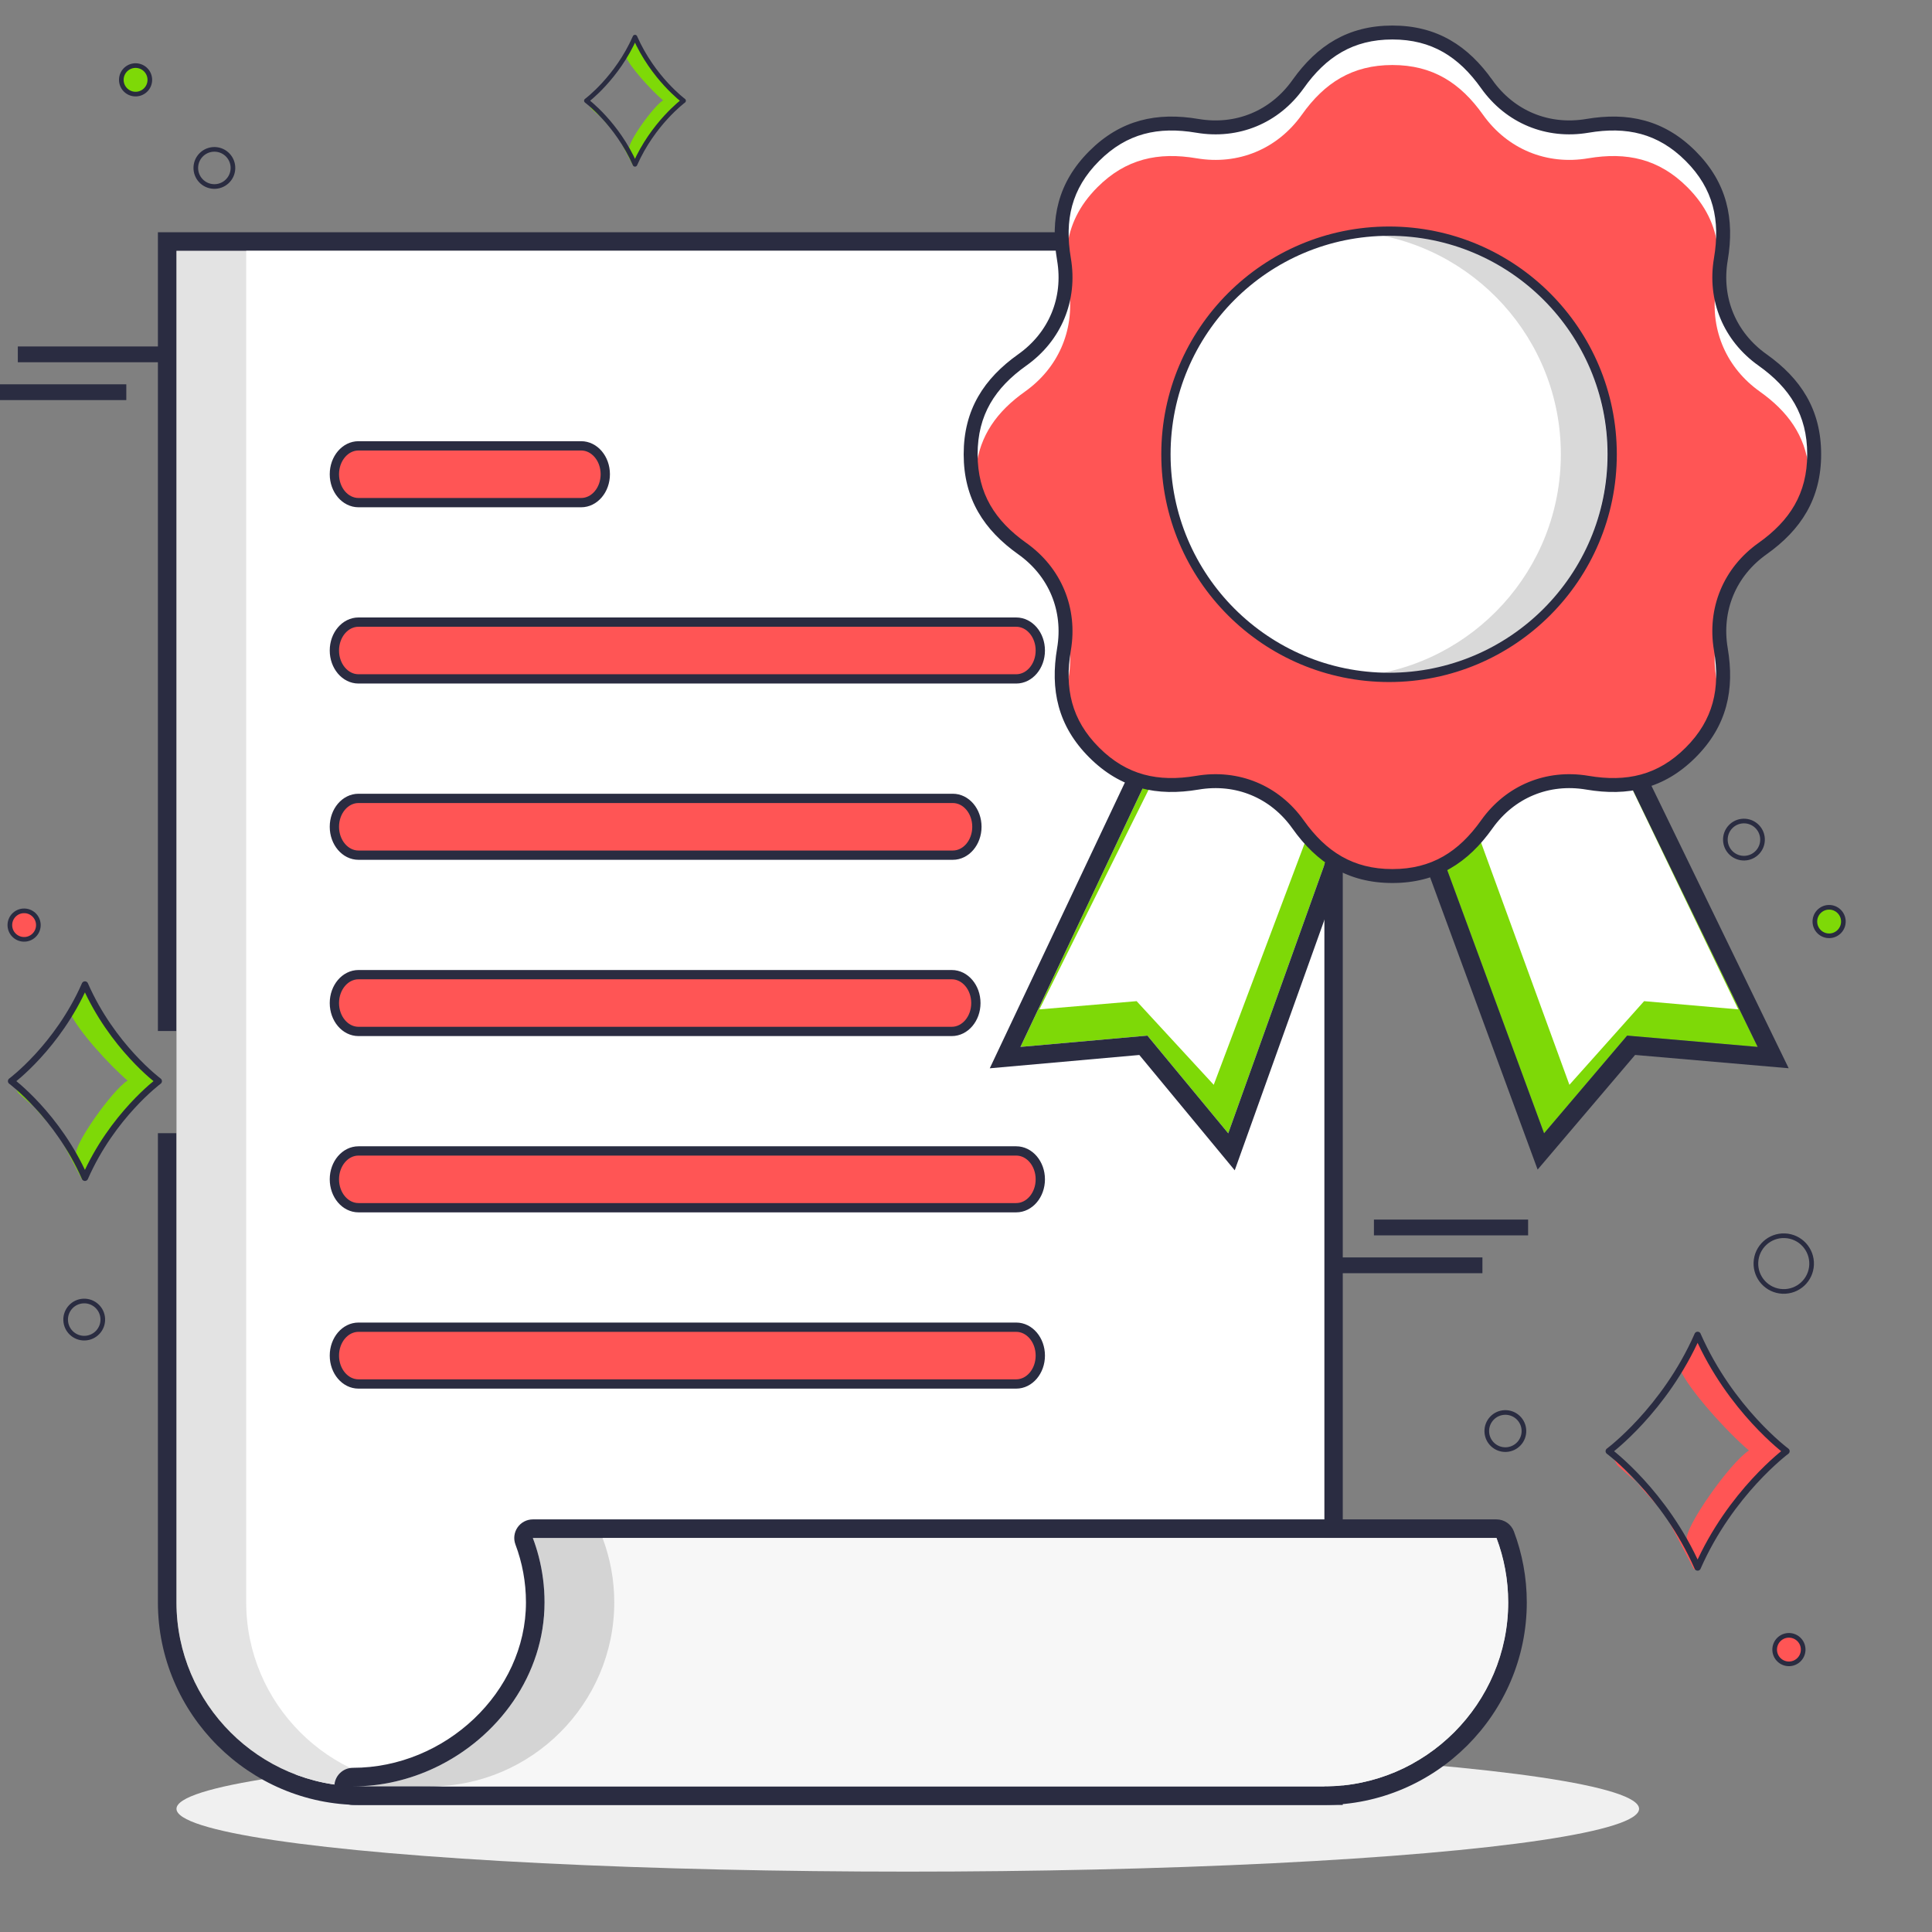 <?xml version="1.0" encoding="UTF-8"?> <svg xmlns="http://www.w3.org/2000/svg" width="208" height="208" viewBox="0 0 208 208" fill="none"><rect x="0" y="0" width="208" height="208" fill="#808080" stroke="none"/><g clip-path="url(#clip0_41_8253)"><ellipse cx="97.732" cy="194.738" rx="78.732" ry="6.762" fill="#F0F0F0"></ellipse><path fill-rule="evenodd" clip-rule="evenodd" d="M38.812 194.323H144.562V25.005H17V111H19V27.005H142.562V192.323H38.812C27.916 192.323 19 183.407 19 172.51V122H17V172.51C17 184.512 26.811 194.323 38.812 194.323Z" fill="#2A2C41"></path><path fill-rule="evenodd" clip-rule="evenodd" d="M142.562 192.323V27.005H19V172.511C19 183.408 27.916 192.323 38.812 192.323H142.562Z" fill="#E3E3E3"></path><path fill-rule="evenodd" clip-rule="evenodd" d="M142.562 192.323V27.005H26.507V172.511C26.507 183.408 35.423 192.323 46.32 192.323H142.562Z" fill="white"></path><path fill-rule="evenodd" clip-rule="evenodd" d="M162.375 172.511C162.375 183.408 153.459 192.323 142.562 192.323H38C48.897 192.323 58.625 183.408 58.625 172.511C58.625 170.075 58.179 167.739 57.365 165.579H161.115C161.929 167.739 162.375 170.075 162.375 172.511Z" fill="#D4D4D4"></path><path fill-rule="evenodd" clip-rule="evenodd" d="M36 192.323C36 191.219 36.895 190.323 38 190.323C47.898 190.323 56.625 182.201 56.625 172.511C56.625 170.321 56.224 168.223 55.494 166.284C55.262 165.67 55.347 164.981 55.721 164.441C56.094 163.901 56.709 163.579 57.365 163.579H161.115C161.948 163.579 162.694 164.095 162.987 164.874C163.883 167.255 164.375 169.829 164.375 172.511C164.375 184.512 154.564 194.323 142.562 194.323H38C36.895 194.323 36 193.428 36 192.323ZM142.562 192.323C153.459 192.323 162.375 183.408 162.375 172.511C162.375 170.075 161.929 167.739 161.115 165.579H57.365C57.611 166.23 57.823 166.898 57.999 167.579C58.407 169.157 58.625 170.81 58.625 172.511C58.625 180.312 53.639 187.097 46.809 190.323C44.098 191.604 41.096 192.323 38 192.323H142.562Z" fill="#2A2C41"></path><path fill-rule="evenodd" clip-rule="evenodd" d="M162.375 172.511C162.375 183.408 153.459 192.323 142.562 192.323H46.319C57.216 192.323 66.132 183.408 66.132 172.511C66.132 170.075 65.686 167.739 64.872 165.579H161.115C161.928 167.739 162.374 170.075 162.374 172.511H162.375Z" fill="#F7F7F7"></path><path fill-rule="evenodd" clip-rule="evenodd" d="M38.595 54.113C37.162 54.113 36 52.745 36 51.057C36 49.369 37.162 48 38.595 48H62.569C64.003 48 65.165 49.369 65.165 51.057C65.165 52.745 64.003 54.113 62.569 54.113H38.595ZM38.595 149C37.162 149 36 147.632 36 145.944C36 144.256 37.162 142.887 38.595 142.887H109.405C110.838 142.887 112 144.256 112 145.944C112 147.632 110.838 149 109.405 149H38.595ZM38.595 130.023C37.162 130.023 36 128.654 36 126.966C36 125.278 37.162 123.91 38.595 123.91H109.405C110.838 123.91 112 125.278 112 126.966C112 128.654 110.838 130.023 109.405 130.023H38.595ZM38.595 111.045C37.162 111.045 36 109.677 36 107.989C36 106.301 37.162 104.932 38.595 104.932H102.468C103.901 104.932 105.063 106.301 105.063 107.989C105.063 109.677 103.901 111.045 102.468 111.045H38.595ZM38.595 92.068C37.162 92.068 36 90.699 36 89.011C36 87.323 37.162 85.955 38.595 85.955H102.579C104.012 85.955 105.174 87.323 105.174 89.011C105.174 90.699 104.012 92.068 102.579 92.068H38.595ZM38.595 73.09C37.162 73.09 36 71.722 36 70.034C36 68.346 37.162 66.977 38.595 66.977H109.405C110.838 66.977 112 68.346 112 70.034C112 71.722 110.838 73.09 109.405 73.09H38.595Z" fill="#FF5555" stroke="#2A2C41"></path><path fill-rule="evenodd" clip-rule="evenodd" d="M169.394 71.884L189.231 112.711L175.179 111.495L166.236 122.013L150.59 79.49L169.394 71.884Z" fill="#7ED907"></path><path fill-rule="evenodd" clip-rule="evenodd" d="M170.376 69.329L192.571 115.008L176.035 113.576L165.542 125.918L148.044 78.363L170.376 69.329ZM175.179 111.494L189.232 112.711L169.394 71.884L150.59 79.49L166.236 122.013L175.179 111.494Z" fill="#2A2C41"></path><path fill-rule="evenodd" clip-rule="evenodd" d="M169.427 71.884L187.143 108.67L177.005 107.785L168.963 116.791L154.767 77.867L169.427 71.884Z" fill="white"></path><path fill-rule="evenodd" clip-rule="evenodd" d="M129.161 71.884L109.86 112.711L123.532 111.495L132.233 122.013L147.457 79.491L129.161 71.884Z" fill="#7ED907"></path><path fill-rule="evenodd" clip-rule="evenodd" d="M128.168 69.305L149.981 78.374L132.932 125.996L122.661 113.58L106.559 115.013L128.168 69.305ZM123.532 111.495L132.233 122.013L147.457 79.491L129.161 71.884L109.86 112.711L123.532 111.495Z" fill="#2A2C41"></path><path fill-rule="evenodd" clip-rule="evenodd" d="M130.191 71.884L111.904 108.67L122.369 107.785L130.671 116.791L145.324 77.867L130.191 71.884Z" fill="white"></path><path fill-rule="evenodd" clip-rule="evenodd" d="M140.155 9.353C137.532 13.047 133.301 14.799 128.834 14.043C124.682 13.339 121.209 14.098 118.153 17.154C115.096 20.21 114.339 23.681 115.042 27.834C115.799 32.301 114.046 36.533 110.353 39.156C106.919 41.595 105 44.586 105 48.908C105 53.23 106.919 56.221 110.353 58.66C114.046 61.284 115.799 65.515 115.042 69.981C114.338 74.134 115.098 77.606 118.153 80.662C121.21 83.719 124.681 84.476 128.834 83.773C133.301 83.016 137.532 84.769 140.155 88.462C142.595 91.897 145.585 93.815 149.908 93.815C154.23 93.815 157.221 91.897 159.66 88.462C162.283 84.769 166.515 83.016 170.981 83.773C175.134 84.477 178.606 83.718 181.662 80.662C184.719 77.605 185.476 74.135 184.773 69.981C184.016 65.514 185.769 61.283 189.462 58.66C192.897 56.221 194.815 53.23 194.815 48.907C194.815 44.585 192.897 41.594 189.462 39.155C185.769 36.532 184.016 32.301 184.773 27.834C185.477 23.682 184.718 20.209 181.662 17.153C178.606 14.096 175.135 13.339 170.982 14.042C166.515 14.799 162.284 13.046 159.66 9.353C157.221 5.919 154.231 4 149.908 4C145.586 4 142.595 5.918 140.156 9.353L140.155 9.353Z" fill="#FF5555"></path><path fill-rule="evenodd" clip-rule="evenodd" d="M128.834 14.043C133.301 14.799 137.532 13.047 140.155 9.353L140.156 9.353C142.595 5.918 145.586 4 149.908 4C154.231 4 157.221 5.919 159.66 9.353C162.284 13.046 166.515 14.799 170.982 14.042C175.135 13.339 178.606 14.096 181.662 17.153C184.427 19.918 185.312 23.025 184.933 26.667C184.651 24.275 183.636 22.127 181.662 20.153C178.606 17.096 175.135 16.34 170.982 17.042C166.515 17.799 162.284 16.046 159.66 12.353C157.221 8.919 154.231 7 149.908 7C145.586 7 142.595 8.918 140.156 12.353L140.155 12.353C137.532 16.047 133.301 17.799 128.834 17.043C124.682 16.339 121.209 17.098 118.153 20.154C116.179 22.128 115.164 24.275 114.882 26.668C114.504 23.025 115.387 19.92 118.153 17.154C121.209 14.098 124.682 13.339 128.834 14.043ZM115.12 31.358C114.717 34.46 113.054 37.238 110.353 39.156C106.919 41.595 105 44.586 105 48.908C105 49.427 105.028 49.926 105.082 50.408C105.482 46.876 107.331 44.302 110.353 42.156C113.902 39.635 115.659 35.63 115.12 31.358ZM115.12 69.458C115.098 69.632 115.072 69.806 115.042 69.981C114.793 71.452 114.727 72.837 114.882 74.148C114.922 73.766 114.975 73.376 115.042 72.981C115.246 71.781 115.268 70.597 115.12 69.458ZM184.933 74.149C185.088 72.837 185.022 71.452 184.773 69.981C184.743 69.806 184.717 69.631 184.695 69.457C184.547 70.597 184.569 71.781 184.773 72.981C184.84 73.376 184.893 73.766 184.933 74.149ZM194.733 50.407C194.788 49.926 194.815 49.426 194.815 48.907C194.815 44.585 192.897 41.594 189.462 39.155C186.762 37.237 185.098 34.459 184.695 31.358C184.156 35.63 185.914 39.635 189.462 42.155C192.484 44.302 194.333 46.875 194.733 50.407Z" fill="white"></path><path fill-rule="evenodd" clip-rule="evenodd" d="M139.387 8.709C141.968 5.103 145.229 3 149.908 3C154.615 3 157.887 5.129 160.476 8.774L159.66 9.353C157.221 5.919 154.231 4 149.908 4C145.586 4 142.595 5.918 140.156 9.353L140.155 9.353C137.532 13.047 133.301 14.799 128.834 14.043C124.682 13.339 121.209 14.098 118.153 17.154C115.096 20.21 114.339 23.681 115.042 27.834C115.799 32.301 114.046 36.533 110.353 39.156C106.919 41.595 105 44.586 105 48.908C105 53.23 106.919 56.221 110.353 58.66C114.046 61.284 115.799 65.515 115.042 69.981C114.338 74.134 115.098 77.606 118.153 80.662C121.21 83.719 124.681 84.476 128.834 83.773C133.301 83.016 137.532 84.769 140.155 88.462C142.595 91.897 145.585 93.815 149.908 93.815C154.23 93.815 157.221 91.897 159.66 88.462C162.283 84.769 166.515 83.016 170.981 83.773C175.134 84.477 178.606 83.718 181.662 80.662C184.719 77.605 185.476 74.135 184.773 69.981C184.016 65.514 185.769 61.283 189.462 58.66C192.897 56.221 194.815 53.23 194.815 48.907C194.815 44.585 192.897 41.594 189.462 39.155C185.769 36.532 184.016 32.301 184.773 27.834C185.477 23.682 184.718 20.209 181.662 17.153C178.606 14.096 175.135 13.339 170.982 14.042C166.515 14.799 162.284 13.046 159.66 9.353L160.476 8.774C162.877 12.154 166.727 13.749 170.815 13.056L170.815 13.056C175.223 12.31 179.041 13.117 182.37 16.446C185.696 19.774 186.506 23.594 185.759 28.001C185.066 32.089 186.661 35.939 190.042 38.34C193.686 40.929 195.815 44.201 195.815 48.907C195.815 53.614 193.686 56.886 190.042 59.475C186.661 61.876 185.066 65.726 185.759 69.814L185.759 69.814C186.505 74.222 185.698 78.041 182.369 81.369C179.042 84.696 175.222 85.506 170.814 84.759C166.726 84.066 162.876 85.661 160.475 89.041C157.886 92.686 154.615 94.815 149.908 94.815C145.201 94.815 141.929 92.686 139.34 89.041C136.939 85.661 133.089 84.066 129.001 84.759L129.001 84.759C124.593 85.505 120.775 84.698 117.446 81.369C114.119 78.042 113.309 74.222 114.057 69.814C114.749 65.726 113.154 61.877 109.774 59.475C106.129 56.886 104 53.614 104 48.908C104 44.202 106.129 40.929 109.774 38.34L109.774 38.34C113.154 35.94 114.749 32.09 114.056 28.002L114.056 28.001C113.31 23.593 114.117 19.775 117.446 16.447C120.774 13.119 124.594 12.309 129.001 13.057C133.089 13.749 136.939 12.155 139.34 8.774L139.386 8.71L139.387 8.709Z" fill="#2A2C41"></path><path d="M159.66 9.353L160.476 8.774C157.887 5.129 154.615 3 149.908 3C145.229 3 141.968 5.103 139.387 8.709L139.386 8.71L139.34 8.774C136.939 12.155 133.089 13.749 129.001 13.057C124.594 12.309 120.774 13.119 117.446 16.447C114.117 19.775 113.31 23.593 114.056 28.001L114.056 28.002C114.749 32.09 113.154 35.94 109.774 38.34L109.774 38.34C106.129 40.929 104 44.202 104 48.908C104 53.614 106.129 56.886 109.774 59.475C113.154 61.877 114.749 65.726 114.057 69.814C113.309 74.222 114.119 78.042 117.446 81.369C120.775 84.698 124.593 85.505 129.001 84.759L129.001 84.759C133.089 84.066 136.939 85.661 139.34 89.041C141.929 92.686 145.201 94.815 149.908 94.815C154.615 94.815 157.886 92.686 160.475 89.041C162.876 85.661 166.726 84.066 170.814 84.759C175.222 85.506 179.042 84.696 182.369 81.369C185.698 78.041 186.505 74.222 185.759 69.814L185.759 69.814C185.066 65.726 186.661 61.876 190.042 59.475C193.686 56.886 195.815 53.614 195.815 48.907C195.815 44.201 193.686 40.929 190.042 38.34C186.661 35.939 185.066 32.089 185.759 28.001C186.506 23.594 185.696 19.774 182.37 16.446C179.041 13.117 175.223 12.31 170.815 13.056L170.815 13.056C166.727 13.749 162.877 12.154 160.476 8.774L159.66 9.353ZM159.66 9.353C157.221 5.919 154.231 4 149.908 4C145.586 4 142.595 5.918 140.156 9.353L140.155 9.353C137.532 13.047 133.301 14.799 128.834 14.043C124.682 13.339 121.209 14.098 118.153 17.154C115.096 20.21 114.339 23.681 115.042 27.834C115.799 32.301 114.046 36.533 110.353 39.156C106.919 41.595 105 44.586 105 48.908C105 53.23 106.919 56.221 110.353 58.66C114.046 61.284 115.799 65.515 115.042 69.981C114.338 74.134 115.098 77.606 118.153 80.662C121.21 83.719 124.681 84.476 128.834 83.773C133.301 83.016 137.532 84.769 140.155 88.462C142.595 91.897 145.585 93.815 149.908 93.815C154.23 93.815 157.221 91.897 159.66 88.462C162.283 84.769 166.515 83.016 170.981 83.773C175.134 84.477 178.606 83.718 181.662 80.662C184.719 77.605 185.476 74.135 184.773 69.981C184.016 65.514 185.769 61.283 189.462 58.66C192.897 56.221 194.815 53.23 194.815 48.907C194.815 44.585 192.897 41.594 189.462 39.155C185.769 36.532 184.016 32.301 184.773 27.834C185.477 23.682 184.718 20.209 181.662 17.153C178.606 14.096 175.135 13.339 170.982 14.042C166.515 14.799 162.284 13.046 159.66 9.353Z" stroke="#2A2C41" stroke-width="0.5"></path><path d="M149.546 72.928C162.812 72.928 173.566 62.174 173.566 48.908C173.566 35.642 162.812 24.887 149.546 24.887C136.28 24.887 125.525 35.642 125.525 48.908C125.525 62.174 136.28 72.928 149.546 72.928Z" fill="white"></path><path fill-rule="evenodd" clip-rule="evenodd" d="M146.52 72.799C147.342 72.884 148.176 72.928 149.02 72.928C162.286 72.928 173.041 62.174 173.041 48.908C173.041 35.642 162.286 24.887 149.02 24.887C148.176 24.887 147.342 24.931 146.52 25.016C158.612 26.266 168.041 36.486 168.041 48.908C168.041 61.33 158.612 71.549 146.52 72.799Z" fill="#D9D9D9"></path><path fill-rule="evenodd" clip-rule="evenodd" d="M149.546 25.387C136.556 25.387 126.025 35.918 126.025 48.908C126.025 61.898 136.556 72.428 149.546 72.428C162.536 72.428 173.066 61.898 173.066 48.908C173.066 35.918 162.536 25.387 149.546 25.387ZM125.025 48.908C125.025 35.365 136.003 24.387 149.546 24.387C163.088 24.387 174.066 35.365 174.066 48.908C174.066 62.45 163.088 73.428 149.546 73.428C136.003 73.428 125.025 62.45 125.025 48.908Z" fill="#2A2C41"></path><path d="M3.682 119.207C3.03 118.601 2.43 118.067 1.98 117.669L1 116.002L1.98 117.335L3.682 119.207C5.396 120.798 7.475 122.888 8.185 124.336C7.858 123.336 12.104 117.335 13.736 116.335C11.777 114.668 8.315 110.868 7.532 109.001L8.838 106L11.777 110.668L14.716 114.335L17.002 116.669L12.43 121.003L8.838 127.003L6.225 122.003L3.682 119.207Z" fill="#7ED907"></path><path d="M9.144 106.005V106L9.143 106.003L9.142 106V106.005C6.202 112.689 1.202 116.396 1.202 116.396C1.202 116.396 6.202 120.104 9.142 126.787V126.792L9.143 126.79L9.144 126.792V126.787C12.084 120.104 17.085 116.396 17.085 116.396C17.085 116.396 12.084 112.689 9.144 106.005Z" stroke="#2A2C41" stroke-width="0.7" stroke-linejoin="round"></path><path d="M176.193 159.619C175.407 158.89 174.686 158.247 174.144 157.768L172.964 155.761L174.144 157.366L176.193 159.619C178.255 161.535 180.758 164.05 181.612 165.793C181.219 164.589 186.329 157.366 188.295 156.163C185.936 154.156 181.77 149.582 180.826 147.334L182.399 143.723L185.936 149.341L189.474 153.755L192.226 156.564L186.722 161.78L182.399 169.003L179.254 162.984L176.193 159.619Z" fill="#FF5555"></path><path d="M182.767 143.728V143.722L182.766 143.725L182.765 143.722V143.728C179.226 151.773 173.207 156.236 173.207 156.236C173.207 156.236 179.226 160.698 182.765 168.743V168.749L182.766 168.746L182.767 168.749V168.743C186.306 160.698 192.325 156.236 192.325 156.236C192.325 156.236 186.306 151.773 182.767 143.728Z" stroke="#2A2C41" stroke-width="0.7" stroke-linejoin="round"></path><line x1="143" y1="136.224" x2="159.598" y2="136.224" stroke="#2A2C41" stroke-width="1.7"></line><line x1="147.918" y1="132.15" x2="164.516" y2="132.15" stroke="#2A2C41" stroke-width="1.7"></line><line x1="-3" y1="42.224" x2="13.598" y2="42.224" stroke="#2A2C41" stroke-width="1.7"></line><line x1="1.918" y1="38.15" x2="18.516" y2="38.15" stroke="#2A2C41" stroke-width="1.7"></line><circle cx="23.08" cy="18.08" r="2" transform="rotate(92.334 23.08 18.08)" stroke="#2A2C41" stroke-width="0.5"></circle><circle cx="187.754" cy="90.392" r="2" transform="rotate(-91.96 187.754 90.392)" stroke="#2A2C41" stroke-width="0.5"></circle><circle cx="162.067" cy="154.067" r="2" transform="rotate(-91.96 162.067 154.067)" stroke="#2A2C41" stroke-width="0.5"></circle><circle cx="9.067" cy="142.067" r="2" transform="rotate(-91.96 9.067 142.067)" stroke="#2A2C41" stroke-width="0.5"></circle><circle cx="14.596" cy="8.596" r="1.535" transform="rotate(92.334 14.596 8.596)" fill="#7ED907" stroke="#2A2C41" stroke-width="0.5"></circle><circle cx="196.924" cy="99.214" r="1.535" transform="rotate(-91.96 196.924 99.214)" fill="#7ED907" stroke="#2A2C41" stroke-width="0.5"></circle><circle cx="2.596" cy="99.596" r="1.535" transform="rotate(92.334 2.596 99.596)" fill="#FF5555" stroke="#2A2C41" stroke-width="0.5"></circle><circle cx="192.596" cy="177.596" r="1.535" transform="rotate(92.334 192.596 177.596)" fill="#FF5555" stroke="#2A2C41" stroke-width="0.5"></circle><path d="M64.766 12.696C64.337 12.297 63.942 11.945 63.645 11.683L63 10.585L63.645 11.463L64.766 12.696C65.895 13.744 67.264 15.12 67.731 16.073C67.516 15.415 70.312 11.463 71.387 10.805C70.097 9.707 67.817 7.205 67.301 5.975L68.161 4L70.097 7.073L72.032 9.488L73.537 11.024L70.527 13.878L68.161 17.83L66.441 14.537L64.766 12.696Z" fill="#7ED907"></path><path d="M68.363 4.003V3.999L68.362 4.001L68.362 3.999V4.003C66.426 8.404 63.133 10.845 63.133 10.845C63.133 10.845 66.426 13.286 68.362 17.688V17.691L68.362 17.689L68.363 17.691V17.688C70.299 13.286 73.592 10.845 73.592 10.845C73.592 10.845 70.299 8.404 68.363 4.003Z" stroke="#2A2C41" stroke-width="0.5" stroke-linejoin="round"></path><circle cx="192.04" cy="136.038" r="3" transform="rotate(92.334 192.04 136.038)" stroke="#2A2C41" stroke-width="0.5"></circle></g><defs><clipPath id="clip0_41_8253"><rect width="208" height="208" fill="white"></rect></clipPath></defs></svg> 